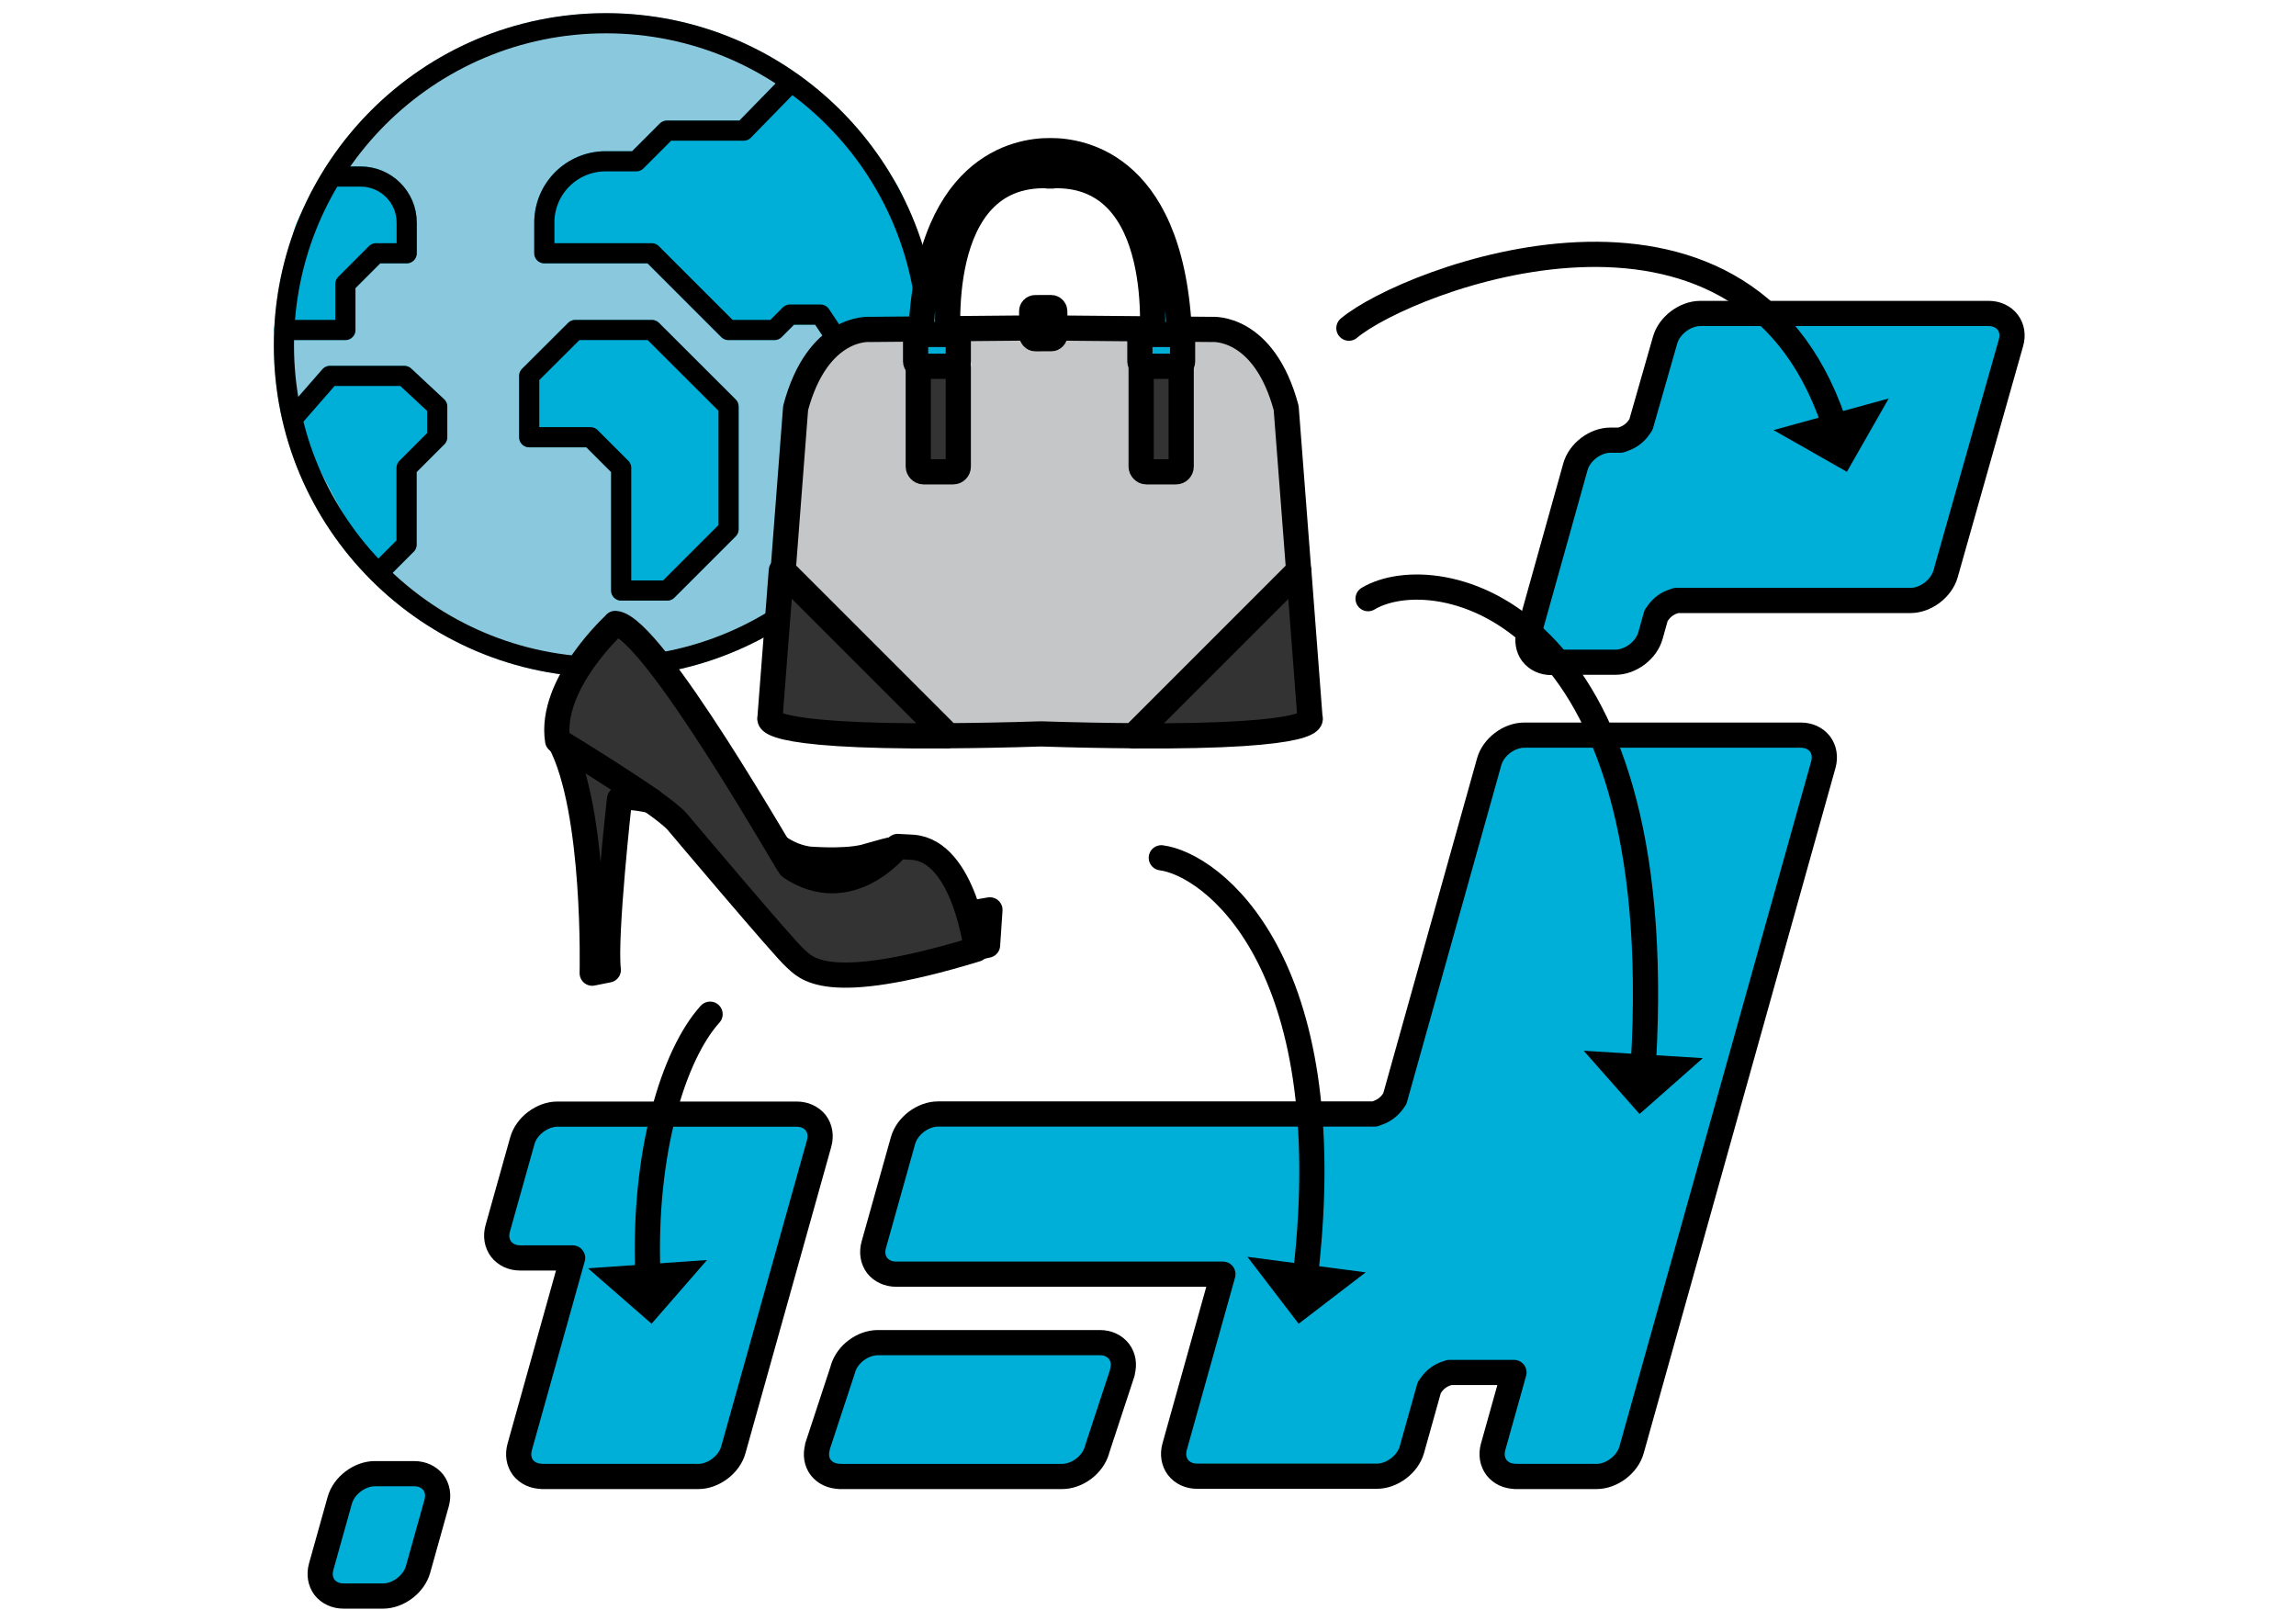 <?xml version="1.0" encoding="UTF-8"?><svg id="_レイヤー_2" xmlns="http://www.w3.org/2000/svg" xmlns:xlink="http://www.w3.org/1999/xlink" viewBox="0 0 164 115"><defs><style>.cls-1,.cls-2,.cls-3{fill:none;}.cls-4{fill:#8ac9dd;stroke:#8ac9dd;}.cls-4,.cls-5,.cls-2,.cls-3,.cls-6,.cls-7,.cls-8,.cls-9,.cls-10,.cls-11{stroke-linejoin:round;}.cls-4,.cls-2,.cls-7{stroke-width:1.44px;}.cls-5,.cls-2,.cls-3,.cls-6,.cls-8,.cls-9,.cls-10,.cls-11{stroke:#000;}.cls-5,.cls-3,.cls-6,.cls-8,.cls-9,.cls-10,.cls-11{stroke-width:1.8px;}.cls-5,.cls-9{fill:#c5c6c8;}.cls-3{stroke-linecap:round;}.cls-6,.cls-11{fill:#333;}.cls-7{stroke:#00afd8;}.cls-7,.cls-8,.cls-10{fill:#00afd8;}.cls-8,.cls-9,.cls-11{fill-rule:evenodd;}.cls-12{clip-path:url(#clippath);}</style><clipPath id="clippath"><rect class="cls-1" width="164" height="115"/></clipPath></defs><g id="_レイヤー_1-2"><g class="cls-12"><circle class="cls-4" cx="43.28" cy="24.66" r="23"/><path class="cls-7" d="M24.66,12.61h1.1c1.81,0,3.29,1.47,3.29,3.29v2.19h-2.19l-2.19,2.19v3.29h-4.38s.85-4.37,1.33-6.62,3.05-4.33,3.05-4.33Z"/><polyline class="cls-7" points="26.85 41.09 29.04 38.9 29.04 33.42 31.23 31.23 31.23 29.04 28.88 26.85 23.57 26.85 20.89 29.92"/><path class="cls-7" d="M66.28,25.76h-5.48l-2.19-3.29h-2.19l-1.1,1.1h-3.29l-5.48-5.48h-7.67v-2.19c0-2.42,1.96-4.38,4.38-4.38h2.19l2.19-2.19h5.48l3.21-3.29s5.02,4.61,6.91,7.22,3.02,12.49,3.02,12.49Z"/><polygon class="cls-7" points="47.66 42.18 44.37 42.18 44.37 33.42 42.18 31.23 37.8 31.23 37.8 26.85 41.09 23.57 46.56 23.57 52.04 29.04 52.04 37.8 47.66 42.18"/><path class="cls-2" d="M23.58,12.61h2.18c1.81,0,3.29,1.47,3.29,3.29v2.19h-2.19l-2.19,2.19v3.29h-4.38"/><polyline class="cls-2" points="26.85 41.09 29.04 38.9 29.04 33.42 31.23 31.23 31.23 29.04 28.88 26.85 23.57 26.85 20.89 29.92"/><path class="cls-2" d="M66.28,25.76h-5.48l-2.19-3.29h-2.19l-1.1,1.1h-3.29l-5.48-5.48h-7.67v-2.19c0-2.42,1.96-4.38,4.38-4.38h2.19l2.19-2.19h5.48l3.21-3.29"/><polygon class="cls-2" points="47.66 42.18 44.37 42.18 44.37 33.42 42.18 31.23 37.8 31.23 37.8 26.85 41.09 23.57 46.56 23.57 52.04 29.04 52.04 37.8 47.66 42.18"/><circle class="cls-2" cx="43.28" cy="24.66" r="23"/><path class="cls-8" d="M59.99,105.45c-.56,0-1.05-.23-1.36-.62-.3-.39-.39-.92-.24-1.46v-.05s1.82-5.53,1.82-5.53v-.02c.31-1.05,1.41-1.87,2.5-1.87h15.86c.56,0,1.05.23,1.36.63.3.39.39.92.24,1.46v.05s-1.82,5.53-1.82,5.53v.02c-.31,1.05-1.41,1.87-2.5,1.87h-15.86Z"/><path class="cls-8" d="M110.81,47.32c-.56,0-1.05-.23-1.36-.63-.3-.4-.39-.94-.24-1.48l3.32-11.87c.29-1.05,1.42-1.9,2.5-1.9h.71l.28-.1c.4-.14.78-.43,1.02-.77l.17-.24,1.73-6.05c.3-1.04,1.43-1.89,2.51-1.89h20.6c.56,0,1.05.23,1.36.63.3.4.39.93.23,1.47l-4.67,16.5c-.3,1.05-1.42,1.9-2.51,1.9h-16.73l-.29.1c-.38.14-.73.4-.97.73l-.18.25-.4,1.43c-.29,1.05-1.42,1.9-2.5,1.9h-4.59Z"/><path class="cls-8" d="M38.72,105.45c-.56,0-1.05-.23-1.36-.62-.3-.4-.39-.93-.24-1.47l3.78-13.51h-3.75c-.56,0-1.05-.23-1.36-.63-.3-.4-.39-.93-.24-1.47l1.76-6.27c.29-1.05,1.42-1.9,2.5-1.9h17.1c.56,0,1.05.23,1.36.62.3.4.39.93.24,1.47l-6.13,21.89c-.29,1.05-1.42,1.9-2.5,1.9h-11.16Z"/><path class="cls-8" d="M108.25,105.45c-.56,0-1.05-.23-1.36-.63-.3-.4-.39-.93-.24-1.47l1.49-5.32h-4.61l-.29.1c-.38.14-.73.4-.97.73l-.18.25-1.24,4.43c-.29,1.05-1.42,1.9-2.5,1.9h-12.85c-.56,0-1.05-.23-1.36-.63-.3-.4-.39-.93-.24-1.47l3.45-12.33h-23.34c-.56,0-1.05-.23-1.36-.62-.3-.4-.39-.93-.24-1.47l2.09-7.45c.29-1.05,1.42-1.9,2.5-1.9h31.19l.29-.11c.37-.14.74-.41.97-.73l.18-.25,6.74-24.07c.29-1.05,1.42-1.9,2.5-1.9h19.77c.56,0,1.05.23,1.36.63.3.4.39.93.24,1.47l-13.7,48.95c-.29,1.05-1.42,1.9-2.5,1.9h-5.81Z"/><path class="cls-8" d="M24.54,114c-.56,0-1.05-.23-1.36-.62-.3-.4-.39-.93-.24-1.47l1.33-4.75c.29-1.05,1.42-1.9,2.5-1.9h2.82c.56,0,1.05.23,1.36.62.3.4.39.93.24,1.47l-1.33,4.75c-.29,1.05-1.42,1.9-2.5,1.9h-2.82Z"/><path class="cls-8" d="M88.1,30.23v.12s0-.12,0-.12Z"/><path class="cls-11" d="M55.01,51.26s-1.14,1.39,12.61,1.3l-11.81-11.81-.81,10.51Z"/><path class="cls-11" d="M93.57,51.26s1.14,1.39-12.61,1.3l11.81-11.81.8,10.51Z"/><path class="cls-9" d="M92.76,40.74l-.89-11.6c-1.59-5.92-5.29-5.61-5.29-5.61l-12.2-.11h0s-.03,0-.03,0h-.03s0,0,0,0l-12.2.11s-3.7-.32-5.29,5.61l-.89,11.6,11.81,11.81c1.9-.01,4.09-.05,6.61-.13,2.52.08,4.7.12,6.6.13l11.81-11.81Z"/><rect class="cls-6" x="65.59" y="25.87" width="2.86" height="7.83" rx=".37" ry=".37"/><rect class="cls-6" x="81.51" y="25.87" width="2.86" height="7.83" rx=".37" ry=".37"/><rect class="cls-5" x="73.69" y="21.97" width="1.65" height="2.22" rx=".25" ry=".25" transform="translate(-.06 .21) rotate(-.16)"/><path class="cls-8" d="M84.27,24.66c-.27-12.92-7.05-13.92-9.26-13.9-2.21-.02-8.99.98-9.26,13.9h2.01s-1.3-12.4,7.09-12.11v.02c.05,0,.11,0,.16,0,.05,0,.11,0,.16,0v-.02c8.39-.29,7.09,12.11,7.09,12.11h2.01Z"/><rect class="cls-10" x="65.4" y="23.89" width="3.05" height="2.27" rx=".35" ry=".35"/><rect class="cls-10" x="81.42" y="23.89" width="3.05" height="2.27" rx=".35" ry=".35"/><path class="cls-11" d="M68.59,65.51l.92,2.23,1.03-.23.17-2.52s-1.95.29-2.12.52Z"/><path class="cls-11" d="M64.34,60.78s-2.41,2.29-3.9,2.18c0,0-3.04.11-4.47-1.32,0,0-1.26-1.38-1.37-2.06,0,0,1.15,1.49,3.15,1.78,0,0,2.41.21,3.92-.13.05-.01.1-.02.15-.04,1.49-.4,2.35-.74,2.52-.4Z"/><path class="cls-11" d="M43.96,44.54s-4.76,4.3-4.13,8.36c0,0,7.33,4.41,8.54,5.79,0,0,7.68,9.11,8.42,9.74.74.63,2.01,2.71,12.95-.63,0,0-.86-6.99-4.53-7.28l-1.09-.06s-3.38,4.33-7.67,1.47c-.17-.11-9.84-17.21-12.5-17.4Z"/><path class="cls-11" d="M40.01,53.01l6.53,4.18s-2.06-.46-2.29-.11c0,0-1.09,9.74-.8,12.2l-1.15.23s.29-11.63-2.29-16.5Z"/><path class="cls-3" d="M96.35,23.44c4.13-3.48,28.02-12.74,34.62,6.69"/><polygon points="134.91 28.46 126.68 30.72 131.92 33.7 134.91 28.46"/><path class="cls-3" d="M97.72,42.76c4.82-2.89,21.55.38,19.67,33.13"/><polygon points="121.63 75.58 113.12 75.05 117.11 79.57 121.63 75.58"/><path class="cls-3" d="M50.72,72.44c-2.63,2.91-4.76,9.88-4.45,18.43"/><polygon points="50.5 90 42 90.59 46.54 94.55 50.5 90"/><path class="cls-3" d="M82.95,61.27c3.58.46,12.87,7.34,10.32,29.63"/><polygon points="97.55 90.88 89.1 89.77 92.76 94.55 97.55 90.88"/></g></g></svg>